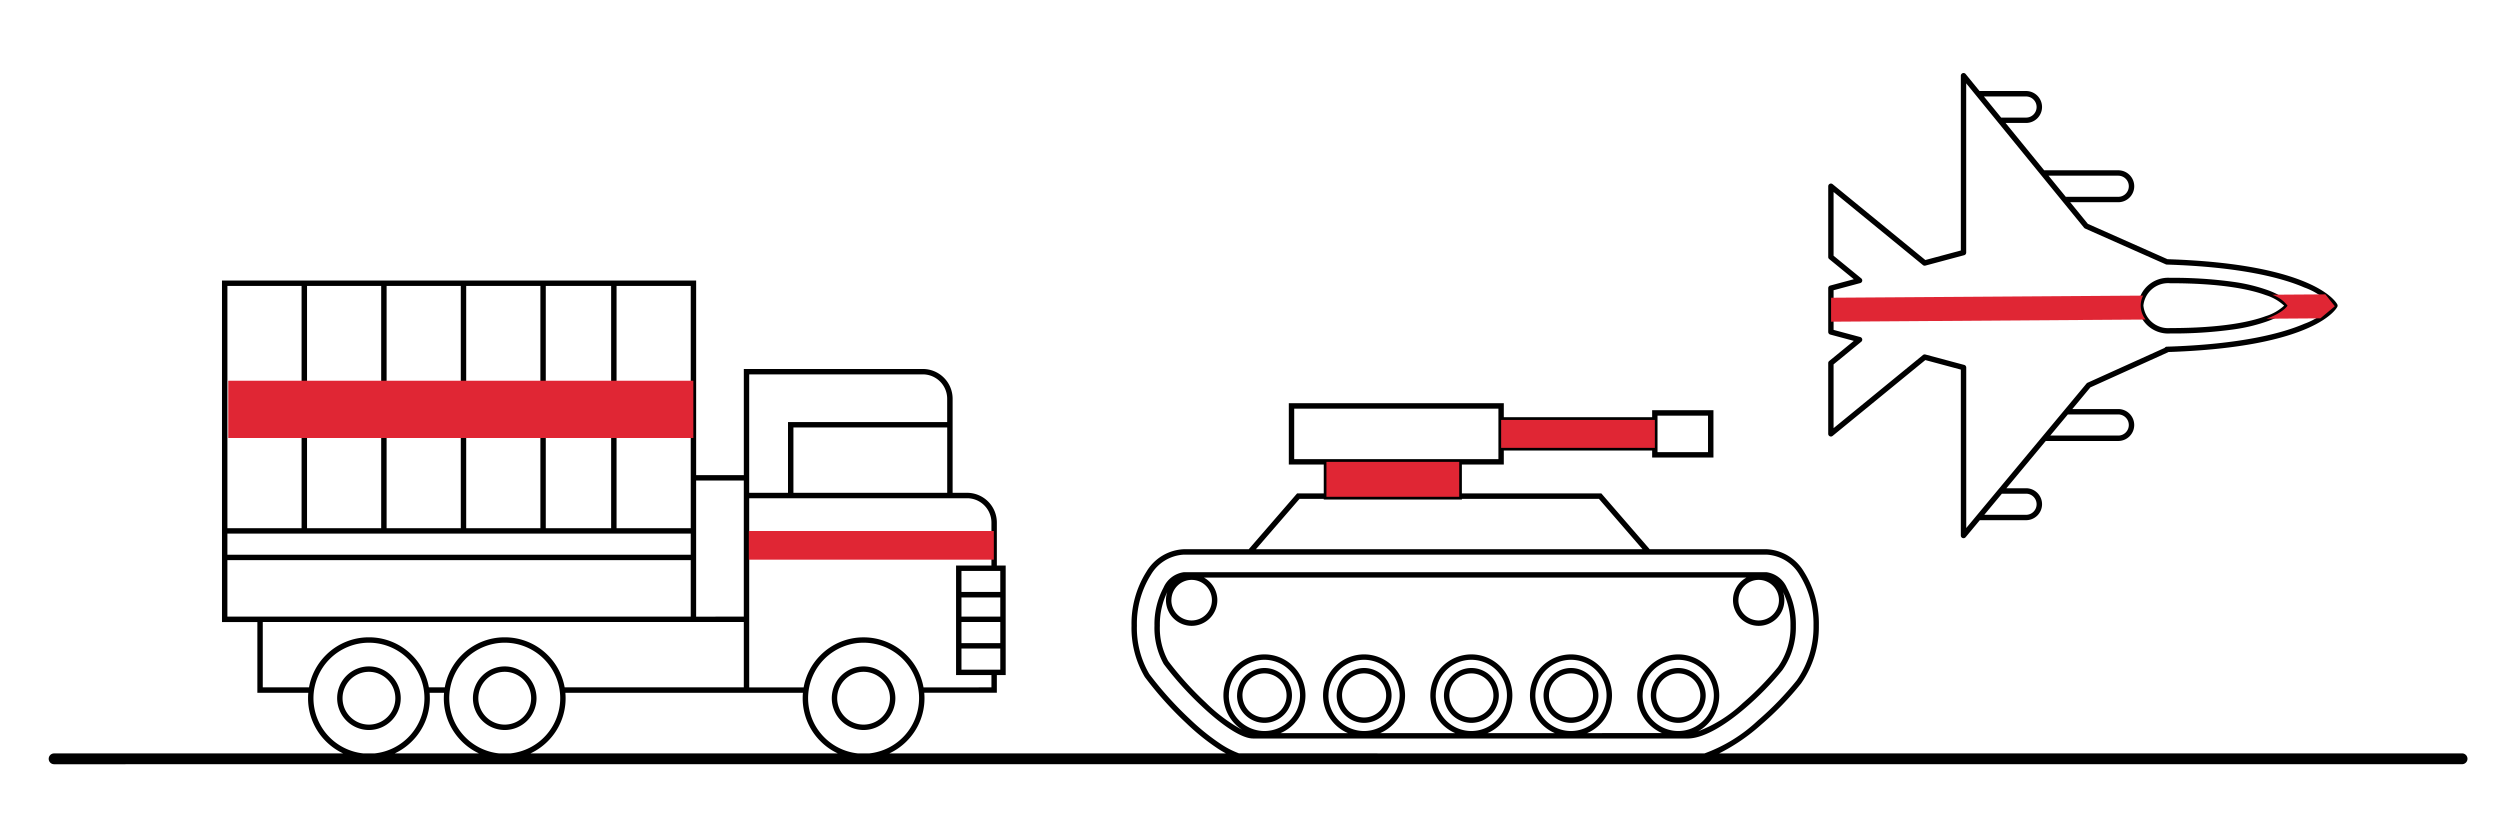 <svg xmlns="http://www.w3.org/2000/svg" width="300" height="100" viewBox="0 0 300 100"><g transform="translate(-1155 -201)"><path d="M0,0H300V100H0Z" transform="translate(1155 201)" fill="#fff" opacity="0"/><path d="M.649-3097.058a.649.649,0,0,1-.649-.649.649.649,0,0,1,.649-.649H35.333a7.314,7.314,0,0,1-2.071-1.456,7.259,7.259,0,0,1-2.14-5.167q0-.328.028-.652H25.039v-8.49H20.794V-3155.1h56.9v23.348h5.719v-12.736H104.9a3.575,3.575,0,0,1,3.571,3.571v11.287h1.735a3.576,3.576,0,0,1,3.572,3.571v5.156h1.061v13.147h-1.061v2.122h-8.712c.019.216.029.433.029.652a7.26,7.26,0,0,1-2.141,5.167,7.308,7.308,0,0,1-2.071,1.456h40.379q-.45-.243-.925-.548a27.156,27.156,0,0,1-3.812-3.062,42.486,42.486,0,0,1-4.987-5.548,11.529,11.529,0,0,1-1.6-6.17,11.647,11.647,0,0,1,1.788-6.467,5.5,5.5,0,0,1,4.514-2.707h7.766l5.8-6.694h3.2v-3.466h-4.193v-7.358h25.8v1.677h17.8v-.839h7.357v5.681h-7.357v-.839h-17.8v1.677h-5.031v3.466h16.736l5.8,6.694h14a5.5,5.5,0,0,1,4.515,2.707,11.652,11.652,0,0,1,1.787,6.467,11.781,11.781,0,0,1-2.128,6.93,36.788,36.788,0,0,1-4.781,4.943,22.947,22.947,0,0,1-5.049,3.455h89.142a.649.649,0,0,1,.649.649.65.65,0,0,1-.649.649Zm198.049-1.3a18.636,18.636,0,0,0,6.394-3.946,36.815,36.815,0,0,0,4.676-4.828,11.144,11.144,0,0,0,2.007-6.555,11,11,0,0,0-1.676-6.1,4.877,4.877,0,0,0-3.976-2.421H136.239a4.877,4.877,0,0,0-3.976,2.421,11,11,0,0,0-1.676,6.1,10.86,10.86,0,0,0,1.486,5.8l0,0a41.752,41.752,0,0,0,4.9,5.44,26.512,26.512,0,0,0,3.717,2.988,10.652,10.652,0,0,0,2.143,1.095Zm-100.232,0a6.668,6.668,0,0,0,5.979-6.624,6.666,6.666,0,0,0-6.659-6.658,6.666,6.666,0,0,0-6.658,6.658,6.668,6.668,0,0,0,5.978,6.624Zm-3.777,0a7.314,7.314,0,0,1-2.071-1.456,7.262,7.262,0,0,1-2.14-5.167c0-.219.01-.437.029-.652H62c.019.216.029.433.029.652a7.259,7.259,0,0,1-2.14,5.167,7.314,7.314,0,0,1-2.071,1.456Zm-39.285,0a6.668,6.668,0,0,0,5.978-6.624,6.666,6.666,0,0,0-6.658-6.658,6.666,6.666,0,0,0-6.658,6.658,6.668,6.668,0,0,0,5.978,6.624Zm-3.777,0a7.314,7.314,0,0,1-2.071-1.456,7.26,7.26,0,0,1-2.141-5.167q0-.328.028-.652H45.709q.028.323.029.652a7.26,7.26,0,0,1-2.141,5.167,7.314,7.314,0,0,1-2.071,1.456Zm-12.517,0a6.668,6.668,0,0,0,5.978-6.624,6.666,6.666,0,0,0-6.658-6.658,6.666,6.666,0,0,0-6.658,6.658,6.668,6.668,0,0,0,5.978,6.624Zm74.018-7.925v-1.473h-4.245V-3120.9h4.245v-5.156a2.925,2.925,0,0,0-2.922-2.922H84.061v22.7h6.532a7.257,7.257,0,0,1,2.025-3.866,7.263,7.263,0,0,1,5.167-2.14,7.262,7.262,0,0,1,5.167,2.14,7.255,7.255,0,0,1,2.026,3.866Zm-29.716,0v-7.841H25.689v7.841h5.548a7.254,7.254,0,0,1,2.025-3.866,7.263,7.263,0,0,1,5.167-2.14,7.263,7.263,0,0,1,5.167,2.14,7.255,7.255,0,0,1,2.026,3.866H47.53a7.255,7.255,0,0,1,2.026-3.866,7.263,7.263,0,0,1,5.167-2.14,7.263,7.263,0,0,1,5.167,2.14,7.254,7.254,0,0,1,2.025,3.866Zm26.12-2.122h4.657v-2.535h-4.657Zm4.657-3.184v-2.534h-4.657v2.534Zm0-3.184v-2.3h-4.657v2.3Zm-30.778,0V-3131.1H77.693v16.332Zm-6.368,0v-6.78h-55.6v6.78h55.6Zm37.145-2.964v-2.517h-4.657v2.517ZM77.044-3122.2v-2.534h-55.6v2.534Zm67.821-.658h46.395l-5.233-6.043h-16.44v.076H153.005v-.076H150.1Zm-67.821-2.526v-29.067h-8.9v29.067Zm-9.552,0v-29.067H59.65v29.067Zm-8.49,0v-29.067H50.1v29.067Zm-9.552,0v-29.067h-8.9v29.067Zm-9.552,0v-29.067H31v29.067Zm-9.552,0v-29.067h-8.9v29.067Zm138.591-4.168v-3.466H153.655v3.466Zm-61.116-.077v-7.841H89.367v7.841Zm-23.761,0h4.657v-8.49h19.1v-2.8a2.926,2.926,0,0,0-2.922-2.922H84.061Zm65.4-4.038h24.506v-6.059H149.462Zm43.6-.839h6.059v-4.382h-6.059Zm-18.447-.839h17.8v-2.7h-17.8Zm-30.086,35.2c-1.3,0-3.526-1.4-6.118-3.835a39.833,39.833,0,0,1-4.594-5.085l-.01-.015a8.847,8.847,0,0,1-1.114-4.608,9.324,9.324,0,0,1,1.081-4.553,3.121,3.121,0,0,1,2.462-1.863h69.884a3.121,3.121,0,0,1,2.462,1.863,9.318,9.318,0,0,1,1.082,4.553,8.922,8.922,0,0,1-1.614,5.327l-.011.016a35.233,35.233,0,0,1-4.331,4.446c-2.795,2.421-5.293,3.755-7.035,3.755Zm49.074-.649a4.93,4.93,0,0,1-2.98-4.523,4.928,4.928,0,0,1,4.923-4.922,4.928,4.928,0,0,1,4.922,4.922,4.927,4.927,0,0,1-2.55,4.312,16.4,16.4,0,0,0,5.364-3.386,34.6,34.6,0,0,0,4.224-4.327l.014-.021a8.285,8.285,0,0,0,1.493-4.95,8.847,8.847,0,0,0-.889-4.037,3.073,3.073,0,0,1,.159.979,3.087,3.087,0,0,1-3.083,3.083,3.087,3.087,0,0,1-3.083-3.083,3.085,3.085,0,0,1,1.611-2.708h-65.1a3.085,3.085,0,0,1,1.611,2.708,3.087,3.087,0,0,1-3.083,3.083,3.087,3.087,0,0,1-3.083-3.083,3.069,3.069,0,0,1,.159-.978,8.852,8.852,0,0,0-.889,4.036,8.179,8.179,0,0,0,1,4.241l.013.019a39.011,39.011,0,0,0,4.5,4.976,19.57,19.57,0,0,0,4.37,3.273,4.923,4.923,0,0,1-2.258-4.137,4.928,4.928,0,0,1,4.923-4.922,4.928,4.928,0,0,1,4.923,4.922,4.93,4.93,0,0,1-2.98,4.523h8.068a4.93,4.93,0,0,1-2.979-4.523,4.928,4.928,0,0,1,4.923-4.922,4.928,4.928,0,0,1,4.922,4.922,4.93,4.93,0,0,1-2.979,4.523h8.988a4.93,4.93,0,0,1-2.979-4.523,4.928,4.928,0,0,1,4.922-4.922,4.928,4.928,0,0,1,4.923,4.922,4.93,4.93,0,0,1-2.979,4.523h8.068a4.93,4.93,0,0,1-2.98-4.523,4.928,4.928,0,0,1,4.923-4.922,4.928,4.928,0,0,1,4.922,4.922,4.93,4.93,0,0,1-2.979,4.523Zm-2.33-4.523a4.278,4.278,0,0,0,4.273,4.273,4.278,4.278,0,0,0,4.273-4.273,4.277,4.277,0,0,0-4.273-4.273A4.278,4.278,0,0,0,191.276-3105.314Zm-12.874,0a4.278,4.278,0,0,0,4.273,4.273,4.278,4.278,0,0,0,4.273-4.273,4.277,4.277,0,0,0-4.273-4.273A4.278,4.278,0,0,0,178.4-3105.314Zm-11.954,0a4.278,4.278,0,0,0,4.273,4.273,4.278,4.278,0,0,0,4.273-4.273,4.278,4.278,0,0,0-4.273-4.273A4.277,4.277,0,0,0,166.449-3105.314Zm-12.874,0a4.278,4.278,0,0,0,4.273,4.273,4.278,4.278,0,0,0,4.273-4.273,4.278,4.278,0,0,0-4.273-4.273A4.278,4.278,0,0,0,153.575-3105.314Zm-11.954,0a4.278,4.278,0,0,0,4.273,4.273,4.278,4.278,0,0,0,4.273-4.273,4.278,4.278,0,0,0-4.273-4.273A4.277,4.277,0,0,0,141.621-3105.314Zm61.149-11.429a2.437,2.437,0,0,0,2.434,2.434,2.436,2.436,0,0,0,2.433-2.434,2.437,2.437,0,0,0-2.433-2.434A2.437,2.437,0,0,0,202.77-3116.743Zm-68.045,0a2.437,2.437,0,0,0,2.434,2.434,2.436,2.436,0,0,0,2.434-2.434,2.437,2.437,0,0,0-2.434-2.434A2.437,2.437,0,0,0,134.725-3116.743ZM93.969-3104.98a3.821,3.821,0,0,1,3.816-3.817,3.821,3.821,0,0,1,3.816,3.817,3.82,3.82,0,0,1-3.816,3.816A3.821,3.821,0,0,1,93.969-3104.98Zm.649,0a3.171,3.171,0,0,0,3.167,3.167,3.171,3.171,0,0,0,3.167-3.167,3.171,3.171,0,0,0-3.167-3.167A3.171,3.171,0,0,0,94.619-3104.98Zm-43.711,0a3.821,3.821,0,0,1,3.816-3.817,3.821,3.821,0,0,1,3.816,3.817,3.821,3.821,0,0,1-3.816,3.816A3.82,3.82,0,0,1,50.907-3104.98Zm.649,0a3.171,3.171,0,0,0,3.167,3.167,3.171,3.171,0,0,0,3.167-3.167,3.171,3.171,0,0,0-3.167-3.167A3.171,3.171,0,0,0,51.557-3104.98Zm-16.943,0a3.821,3.821,0,0,1,3.816-3.817,3.821,3.821,0,0,1,3.816,3.817,3.82,3.82,0,0,1-3.816,3.816A3.82,3.82,0,0,1,34.613-3104.98Zm.649,0a3.171,3.171,0,0,0,3.167,3.167,3.171,3.171,0,0,0,3.167-3.167,3.171,3.171,0,0,0-3.167-3.167A3.171,3.171,0,0,0,35.262-3104.98Zm156.993-.333a3.3,3.3,0,0,1,3.293-3.293,3.3,3.3,0,0,1,3.293,3.293,3.3,3.3,0,0,1-3.293,3.293A3.3,3.3,0,0,1,192.256-3105.314Zm.649,0a2.647,2.647,0,0,0,2.644,2.644,2.647,2.647,0,0,0,2.644-2.644,2.647,2.647,0,0,0-2.644-2.644A2.646,2.646,0,0,0,192.905-3105.314Zm-13.523,0a3.3,3.3,0,0,1,3.293-3.293,3.3,3.3,0,0,1,3.293,3.293,3.3,3.3,0,0,1-3.293,3.293A3.3,3.3,0,0,1,179.382-3105.314Zm.649,0a2.647,2.647,0,0,0,2.644,2.644,2.647,2.647,0,0,0,2.644-2.644,2.647,2.647,0,0,0-2.644-2.644A2.646,2.646,0,0,0,180.032-3105.314Zm-12.6,0a3.3,3.3,0,0,1,3.293-3.293,3.3,3.3,0,0,1,3.293,3.293,3.3,3.3,0,0,1-3.293,3.293A3.3,3.3,0,0,1,167.428-3105.314Zm.65,0a2.647,2.647,0,0,0,2.643,2.644,2.647,2.647,0,0,0,2.644-2.644,2.646,2.646,0,0,0-2.644-2.644A2.646,2.646,0,0,0,168.078-3105.314Zm-13.523,0a3.3,3.3,0,0,1,3.293-3.293,3.3,3.3,0,0,1,3.293,3.293,3.3,3.3,0,0,1-3.293,3.293A3.3,3.3,0,0,1,154.555-3105.314Zm.649,0a2.647,2.647,0,0,0,2.644,2.644,2.647,2.647,0,0,0,2.643-2.644,2.646,2.646,0,0,0-2.643-2.644A2.646,2.646,0,0,0,155.2-3105.314Zm-12.6,0a3.3,3.3,0,0,1,3.293-3.293,3.3,3.3,0,0,1,3.293,3.293,3.3,3.3,0,0,1-3.293,3.293A3.3,3.3,0,0,1,142.6-3105.314Zm.649,0a2.647,2.647,0,0,0,2.644,2.644,2.647,2.647,0,0,0,2.644-2.644,2.646,2.646,0,0,0-2.644-2.644A2.647,2.647,0,0,0,143.25-3105.314Zm86.415-18.886a.324.324,0,0,1-.214-.305v-19.909l-4.26-1.143-11.124,9.1a.324.324,0,0,1-.344.042.325.325,0,0,1-.186-.293v-8.488a.324.324,0,0,1,.119-.251l2.951-2.415-2.829-.759a.324.324,0,0,1-.241-.313v-5.255a.325.325,0,0,1,.241-.313l2.83-.759-2.951-2.415a.323.323,0,0,1-.119-.251v-8.488a.325.325,0,0,1,.186-.293.323.323,0,0,1,.344.042l11.124,9.1,4.26-1.143v-20.97a.325.325,0,0,1,.216-.306.325.325,0,0,1,.361.1l1.82,2.23-.155-.19h5.586a1.918,1.918,0,0,1,1.916,1.917,1.918,1.918,0,0,1-1.916,1.916h-2.46l4.986,6.112-.353-.433h8.891a1.917,1.917,0,0,1,1.916,1.916,1.918,1.918,0,0,1-1.916,1.917h-5.765l2.116,2.593,9.559,4.242c17.741.572,20.276,5.228,20.375,5.427a.326.326,0,0,1,0,.291c-.1.2-2.623,4.835-20.259,5.423a.405.405,0,0,1-.056.033l-9.321,4.213-10.074,12.1h2.363a1.918,1.918,0,0,1,1.916,1.917,1.918,1.918,0,0,1-1.916,1.917h-5.553l-1.7,2.042a.325.325,0,0,1-.25.117A.317.317,0,0,1,229.665-3124.2Zm-4.467-22.027,4.661,1.25a.325.325,0,0,1,.241.313v19.26l14.439-17.346a.322.322,0,0,1,.116-.088l9.252-4.182a.325.325,0,0,1,.261-.146c9.033-.286,13.962-1.654,16.506-2.752a8.112,8.112,0,0,0,3.272-2.174,8.107,8.107,0,0,0-3.272-2.174c-2.544-1.1-7.473-2.466-16.506-2.751a.326.326,0,0,1-.122-.027l-9.687-4.3a.329.329,0,0,1-.12-.091L230.1-3178.763v20.307a.325.325,0,0,1-.241.314l-4.661,1.25a.324.324,0,0,1-.289-.062l-10.723-8.773v7.648l3.322,2.718a.324.324,0,0,1,.112.32.326.326,0,0,1-.233.245l-3.2.859v4.757l3.2.859a.325.325,0,0,1,.233.245.325.325,0,0,1-.112.32l-3.322,2.717v7.65l10.723-8.774a.325.325,0,0,1,.206-.074A.34.34,0,0,1,225.2-3146.227Zm12.08,19.238a1.268,1.268,0,0,0,1.266-1.267,1.267,1.267,0,0,0-1.266-1.266h-2.9l-2.109,2.533Zm5.092-37.761-.322-.4h6.295a1.268,1.268,0,0,0,1.266-1.267,1.268,1.268,0,0,0-1.266-1.266H239.98Zm-7.958-9.754-.124-.152h2.99a1.268,1.268,0,0,0,1.266-1.267,1.268,1.268,0,0,0-1.266-1.267h-5.057Zm5.229,38.654.541-.649h8.16a1.268,1.268,0,0,0,1.266-1.267,1.268,1.268,0,0,0-1.266-1.267h-6.051l.541-.649h5.51a1.918,1.918,0,0,1,1.916,1.917,1.918,1.918,0,0,1-1.916,1.916Zm11.072-16.239a3.626,3.626,0,0,1,3.849-3.34,52.358,52.358,0,0,1,7.532.474,20.737,20.737,0,0,1,4.328,1.055c2.015.776,2.478,1.572,2.525,1.661l.079.15-.079.15c-.046.088-.51.885-2.525,1.661a20.782,20.782,0,0,1-4.328,1.055,52.393,52.393,0,0,1-7.532.474A3.626,3.626,0,0,1,250.714-3152.09Zm.649,0a2.982,2.982,0,0,0,3.2,2.691c6.283,0,9.708-.777,11.474-1.429a5.735,5.735,0,0,0,2.211-1.262,5.745,5.745,0,0,0-2.211-1.262c-1.766-.652-5.191-1.428-11.474-1.428A2.982,2.982,0,0,0,251.363-3152.09Z" transform="translate(1160.844 3389.766)"/><path d="M62.468-3148.166v-3.434h29.4v3.434Zm69.314-7.543v-4.192h15.932v4.192Zm20.963-5.869v-3.355h18.447v3.355ZM0-3162.763v-6.869H55.809v6.869Zm192.337-13.953h0v-2.879l37.446-.255a2.629,2.629,0,0,0-.292,1.2,2.707,2.707,0,0,0,.59,1.671l-37.743.26Zm52.257-.361c2.077-.765,2.514-1.562,2.518-1.57a3.9,3.9,0,0,0-1.872-1.31l6.413-.043,1.135,1.426-1.732,1.453-6.461.044Z" transform="translate(1182.392 3416.323)" fill="#e02634"/></g></svg>